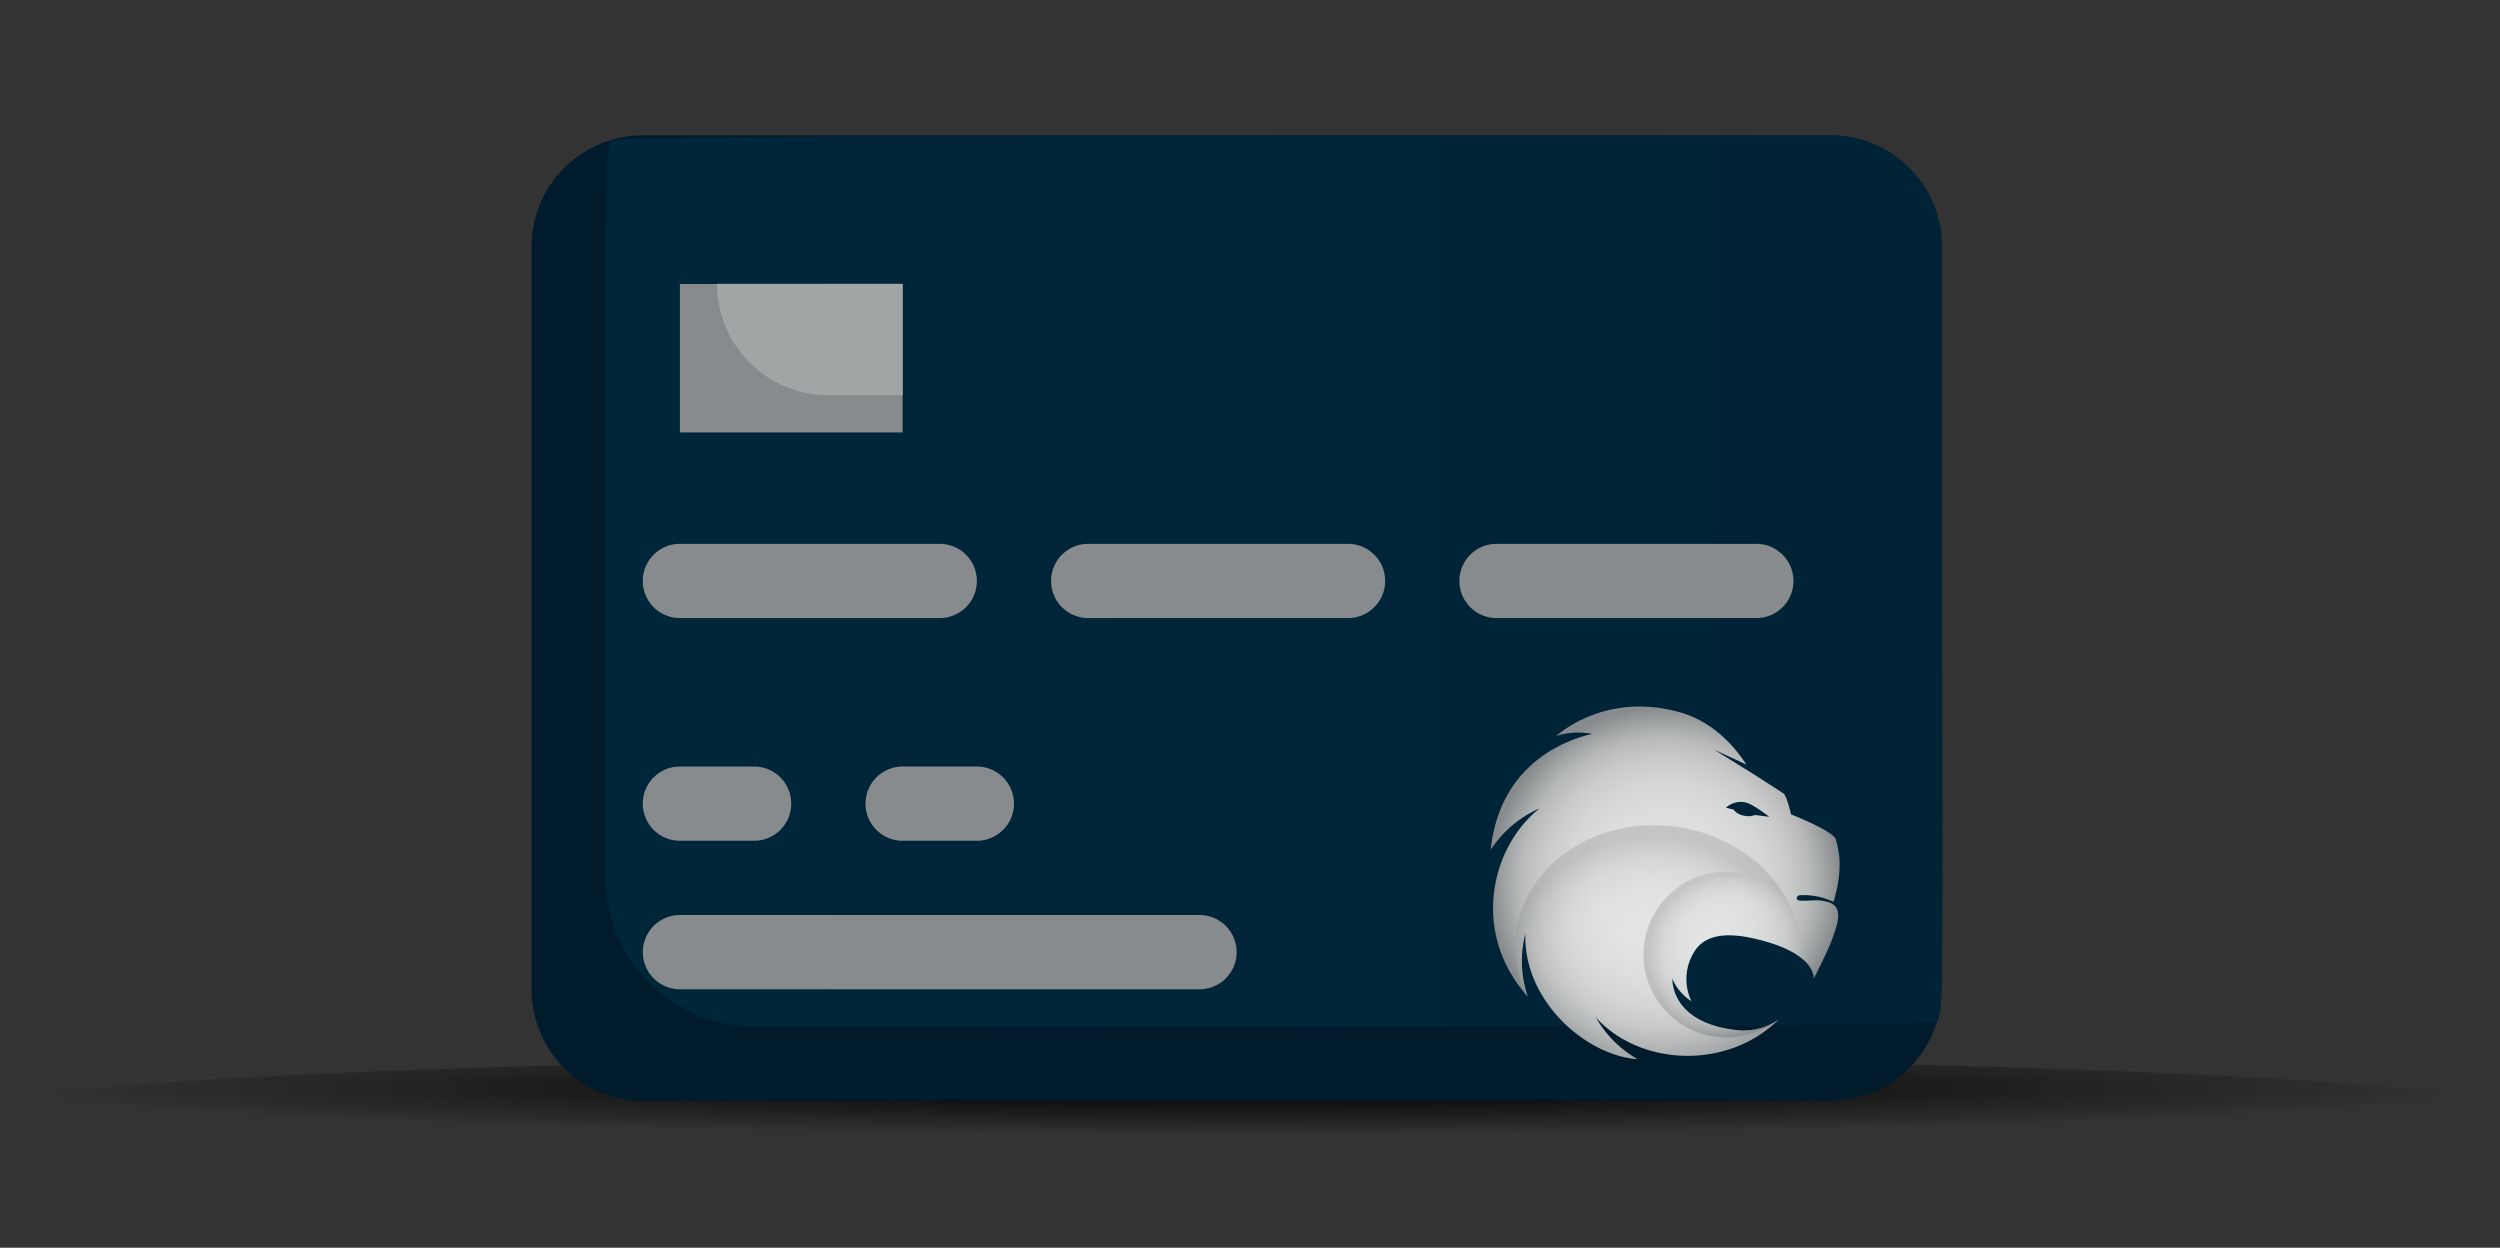 <svg xmlns="http://www.w3.org/2000/svg" xmlns:xlink="http://www.w3.org/1999/xlink" viewBox="0 0 572.55 285.75"><rect x="0" y="0" width="572.55" height="285.75" fill="#333333" stroke="none"/><defs><style>.cls-1{isolation:isolate;}.cls-2,.cls-8,.cls-9{mix-blend-mode:multiply;}.cls-2{fill:url(#radial-gradient);}.cls-3{fill:#001b2c;}.cls-4{fill:url(#linear-gradient);}.cls-5{fill:#888b8d;}.cls-6{fill:#a2a5a6;}.cls-7{fill:url(#radial-gradient-2);}.cls-8,.cls-9{opacity:0.3;}.cls-8{fill:url(#radial-gradient-3);}.cls-9{fill:url(#radial-gradient-4);}</style><radialGradient id="radial-gradient" cx="315.46" cy="1563.14" r="535.79" gradientTransform="matrix(0.53, 0, 0, 0.02, 118.61, 217.95)" gradientUnits="userSpaceOnUse"><stop offset="0"/><stop offset="1" stop-opacity="0"/></radialGradient><linearGradient id="linear-gradient" x1="138.71" y1="133.05" x2="444.82" y2="133.05" gradientUnits="userSpaceOnUse"><stop offset="0" stop-color="#00263a"/><stop offset="1" stop-color="#002336"/></linearGradient><radialGradient id="radial-gradient-2" cx="381.34" cy="202.19" r="40.18" gradientUnits="userSpaceOnUse"><stop offset="0" stop-color="#dfe0e0"/><stop offset="0.39" stop-color="#dddede"/><stop offset="0.57" stop-color="#d5d7d7"/><stop offset="0.71" stop-color="#c9cacb"/><stop offset="0.83" stop-color="#b7b9b9"/><stop offset="0.92" stop-color="#9fa2a3"/><stop offset="1" stop-color="#888b8d"/></radialGradient><radialGradient id="radial-gradient-3" cx="359.05" cy="178.62" r="34.27" gradientTransform="translate(40.12 10.6) rotate(6.04)" gradientUnits="userSpaceOnUse"><stop offset="0" stop-color="#f1f2f2"/><stop offset="0.45" stop-color="#eff0f0"/><stop offset="0.61" stop-color="#e8eaea"/><stop offset="0.72" stop-color="#dddede"/><stop offset="0.81" stop-color="#cccdce"/><stop offset="0.89" stop-color="#b6b8b9"/><stop offset="0.96" stop-color="#9b9e9f"/><stop offset="1" stop-color="#888b8d"/></radialGradient><radialGradient id="radial-gradient-4" cx="376.05" cy="169.65" r="18.67" xlink:href="#radial-gradient-3"/></defs><title>objetos</title><g class="cls-1"><g id="Layer_1" data-name="Layer 1"><ellipse class="cls-2" cx="286.27" cy="253.49" rx="284.72" ry="11.44"/><g id="creadit_cards" data-name="creadit cards"><path class="cls-3" d="M444.74,56.54c0,184.72.51,172.06-1.1,177.41a25.51,25.51,0,0,1-24.4,18.11h-272a25.5,25.5,0,0,1-25.5-25.5v-170A25.5,25.5,0,0,1,147.21,31h272A25.5,25.5,0,0,1,444.74,56.54Z"/><path class="cls-4" d="M444.74,56.54c0,184.72.51,172.06-1.1,177.41-5.78,1.7-272,1.11-270.93,1.11a34,34,0,0,1-34-34c0-176.64,0-163.64,1.11-168.91,5.78-1.7,280.52-1.1,279.42-1.1a25.5,25.5,0,0,1,25.5,25.5Z"/><rect class="cls-5" x="155.71" y="65.04" width="51.01" height="34"/><path class="cls-6" d="M206.72,65v25.5h-17A25.5,25.5,0,0,1,164.21,65Z"/><path class="cls-5" d="M274.72,226.56h-119a8.5,8.5,0,1,1,0-17h119a8.5,8.5,0,1,1,0,17Z"/><path class="cls-5" d="M172.71,192.55h-17a8.5,8.5,0,1,1,0-17h17a8.5,8.5,0,0,1,0,17Z"/><path class="cls-5" d="M223.72,192.55h-17a8.5,8.5,0,1,1,0-17h17a8.5,8.5,0,0,1,0,17Z"/><path class="cls-5" d="M215.22,141.55H155.71a8.5,8.5,0,1,1,0-17h59.51a8.5,8.5,0,0,1,0,17Z"/><path class="cls-5" d="M402.24,141.55H342.73a8.5,8.5,0,1,1,0-17h59.51a8.5,8.5,0,0,1,0,17Z"/><path class="cls-5" d="M308.73,141.55H249.22a8.5,8.5,0,1,1,0-17h59.51a8.5,8.5,0,0,1,0,17Z"/></g><path class="cls-7" d="M416.63,206.21c-.93-.11-3.73.23-4.63,0a.58.58,0,0,1-.48-.32.64.64,0,0,1,.25-.69,1,1,0,0,1,.47-.18,16.15,16.15,0,0,1,7.66,1.51s2.06-6,1.2-11.35c-.18-1-.39-2-.64-2.93-.68-2-10.27-5.74-10.27-5.74s-1-4.32-1.76-4.82L402,177.54l-9.41-5.86,7.38,3.43c-1-1.39-5.7-9.1-14.8-11.85-10.8-3.26-21.37-.8-28.75,5.27a17.16,17.16,0,0,1,8.22-.46c-8.27,1.91-21.32,8.41-23.24,26.56a25.52,25.52,0,0,1,11.23-9.51c-10.71,8.31-16.21,27.92-2.75,43.13a25.62,25.62,0,0,1-.52-14.57c-.59,15.28,13.62,28,25.68,28.89a25.45,25.45,0,0,1-9.62-9.66c10.12,11.35,30.26,12.15,41.93.57a14,14,0,0,1-9.48,2.44C382.34,234.28,383,224.1,383,224.1a11.23,11.23,0,0,0,4.35,5.17,11.72,11.72,0,0,1,1.4-12.34c3.51-3.91,9.93-3,16.19-1.15,11,3.28,10.46,8.35,10.46,8.35,1.93-4,4.09-7.9,5.23-12.18C421.85,207.34,419.69,206.57,416.63,206.21Zm-14.57-19.55c-.18,0-1,.25-1.2.27-.6,0-2.77,0-3.83-1.52l-1.74-.42a4.91,4.91,0,0,1,4.76-1.13c1.61.45,5.16,3.21,5.16,3.21Z"/><path class="cls-8" d="M376.52,216.61a19,19,0,0,1,32.24-11.49c-5-8.44-14.51-14.7-26-15.91-18-1.9-33.9,9.25-35.56,24.9a25.51,25.51,0,0,0,2.54,14,1.71,1.71,0,0,0,.11.14,25.62,25.62,0,0,1-.52-14.57c-.59,15.28,13.62,28,25.68,28.89a25.45,25.45,0,0,1-9.62-9.66c10.12,11.35,30.26,12.15,41.93.57-.21.15-.44.28-.66.42a19,19,0,0,1-30.14-17.29Z"/><path class="cls-9" d="M387.34,229.27A11.23,11.23,0,0,1,383,224.1s-.65,10.18,14.85,11.82a14,14,0,0,0,8.82-2,19,19,0,1,1,2.1-28.78c1.4,2.37,2.69,4.42,4.15,12.12a18.39,18.39,0,0,1,.29,2.75s-2.44-2.69-9.36-4.55-12.2-1.85-15.1,1.49A11.72,11.72,0,0,0,387.34,229.27Z"/></g></g></svg>